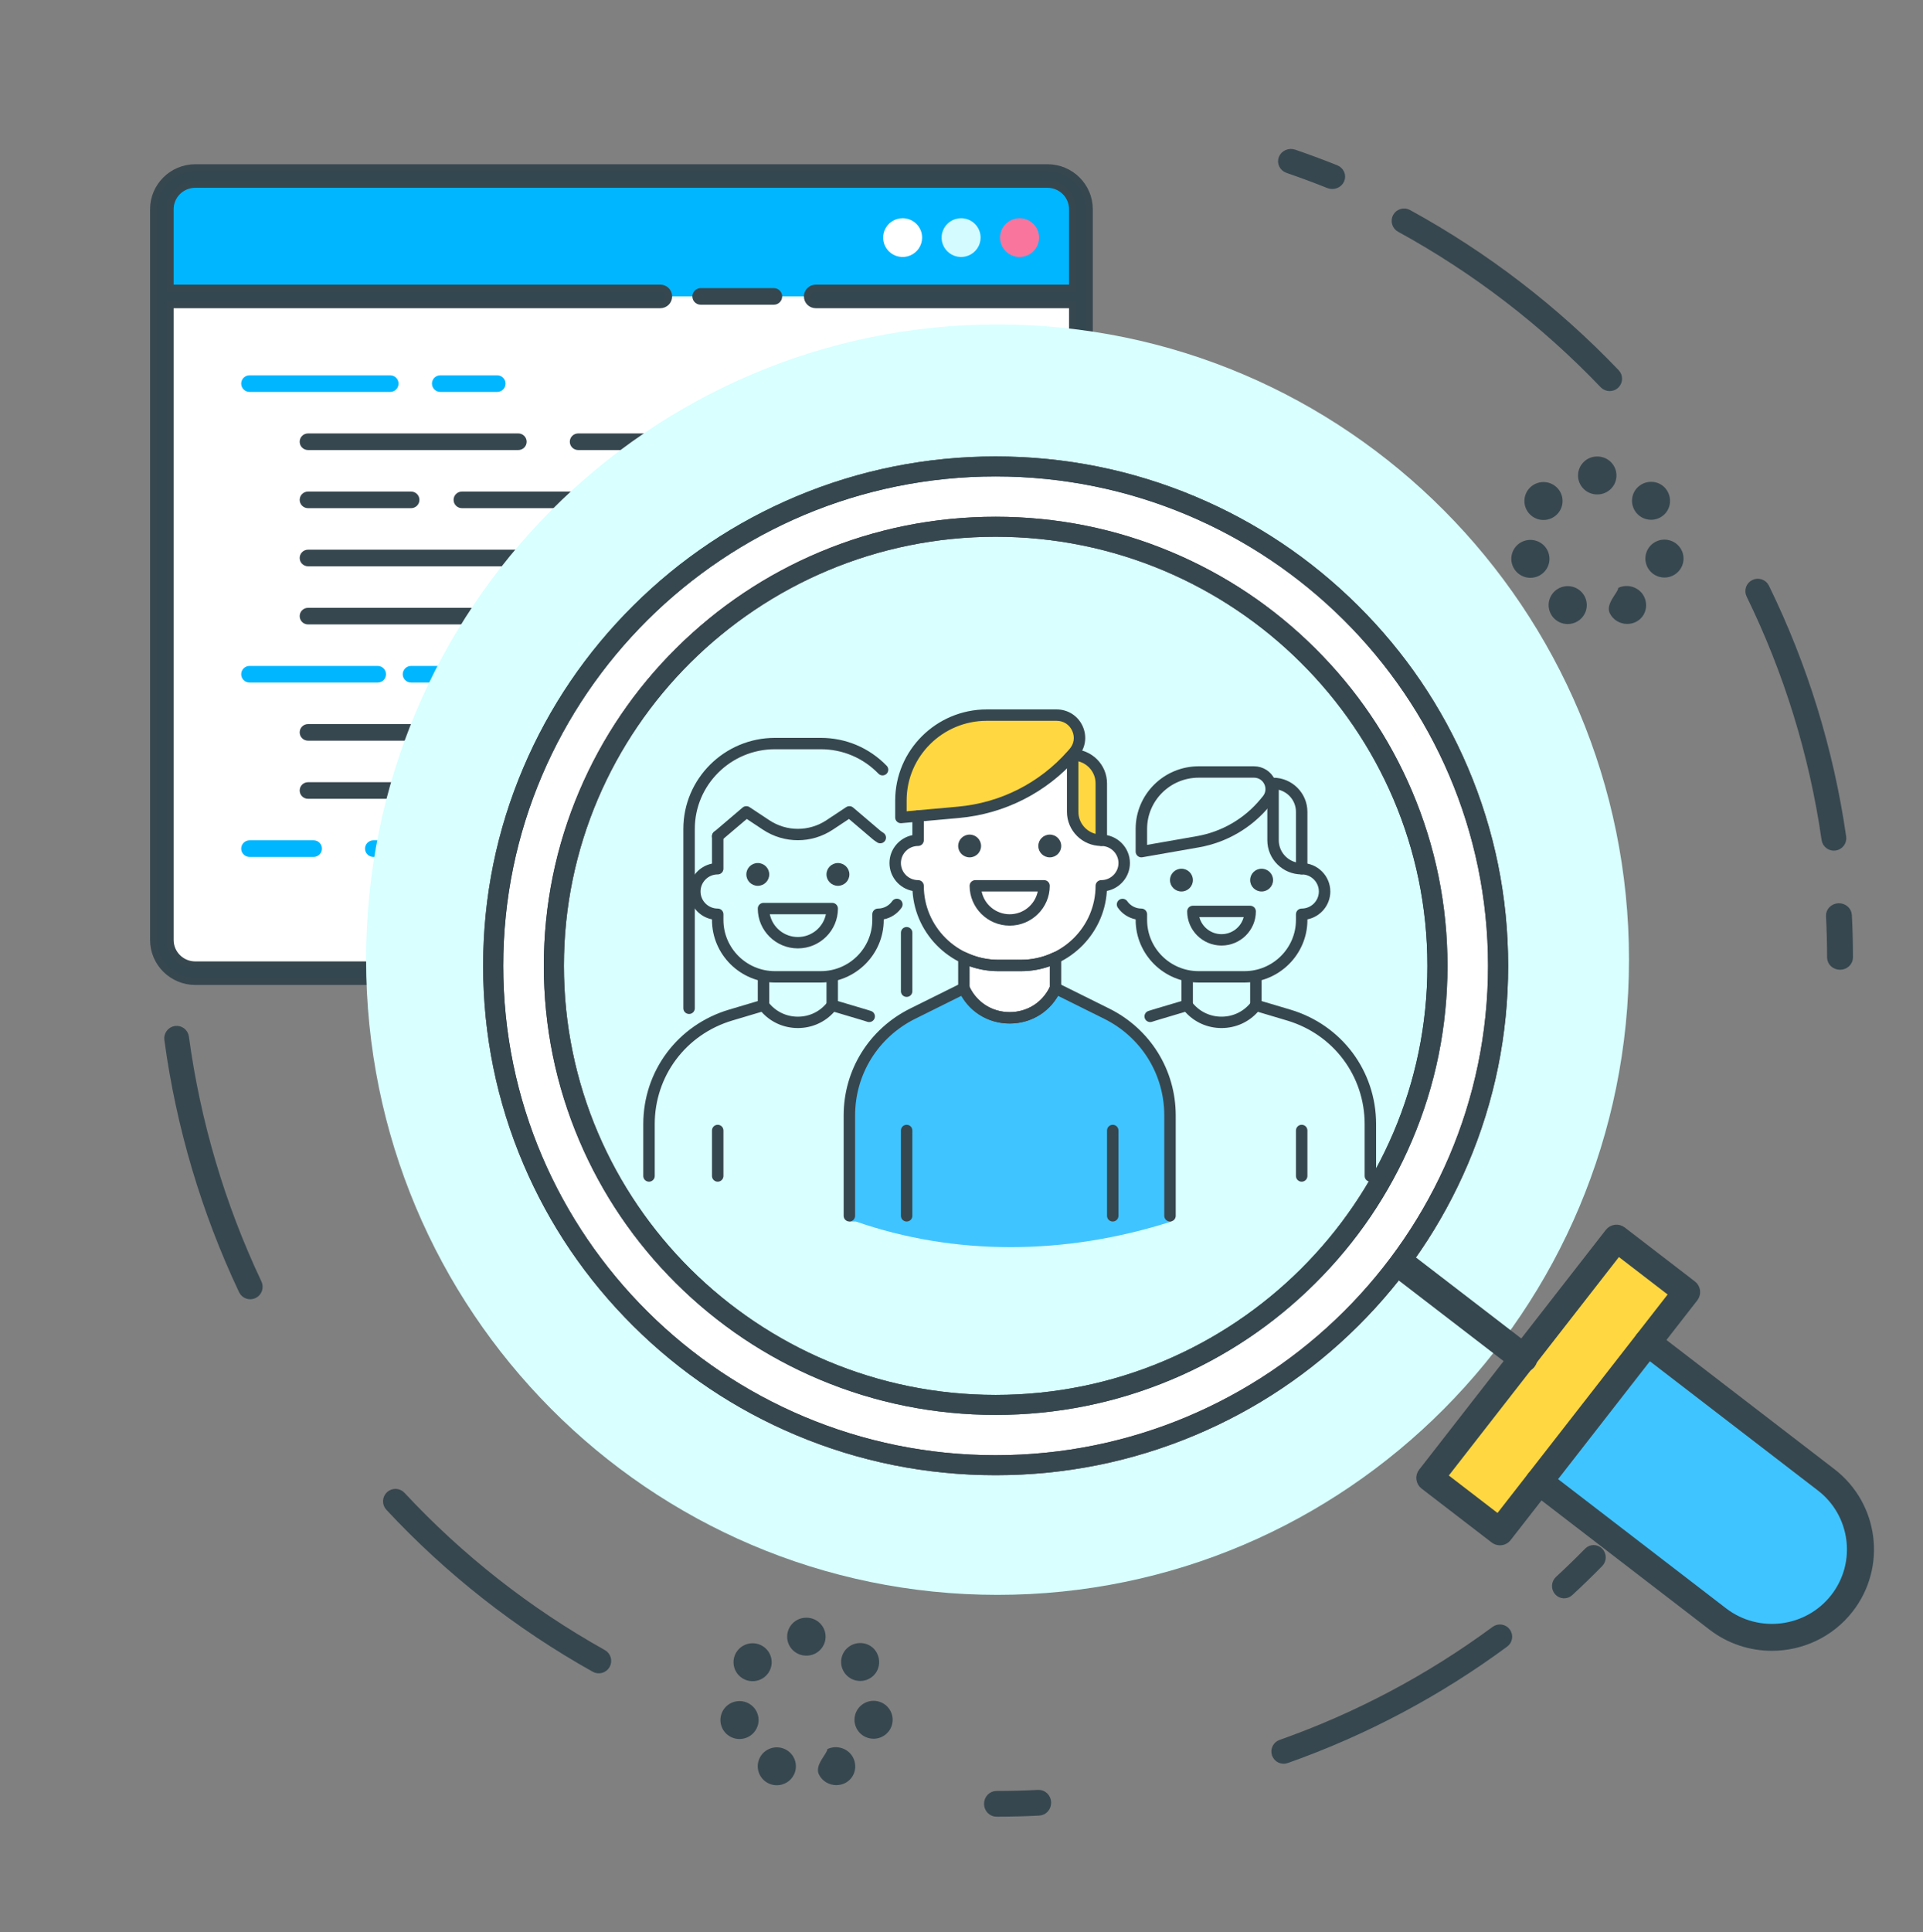 <?xml version="1.0" encoding="UTF-8"?> <svg xmlns="http://www.w3.org/2000/svg" xmlns:xlink="http://www.w3.org/1999/xlink" width="221px" height="222px" viewBox="0 0 221 222" version="1.1"><rect x="0" y="0" width="221" height="222" fill="#808080" stroke="none"/><title>7EF23BEF-C8FD-4DF0-8020-FDE94D9A01CC</title><g id="Page-1" stroke="none" stroke-width="1" fill="none" fill-rule="evenodd"><g id="Hire-Flutter-developers" transform="translate(-901, -2449)"><g id="Group-75" transform="translate(902, 2449)"><g id="Web-development-2" transform="translate(16.499, 19.269)" fill-rule="nonzero"><g id="Web-development"><rect id="Rectangle" fill="#FFFFFF" x="1.097" y="0.954" width="105.621" height="91.589" rx="3"></rect><path d="M39.641,25.759 L33.105,25.759 C32.574,25.759 32.144,25.332 32.144,24.805 C32.144,24.278 32.574,23.851 33.105,23.851 L39.641,23.851 C40.172,23.851 40.602,24.278 40.602,24.805 C40.602,25.332 40.172,25.759 39.641,25.759 Z" id="Path" fill="#00B7FF"></path><path d="M27.343,25.759 L11.18,25.759 C10.65,25.759 10.22,25.332 10.22,24.805 C10.22,24.278 10.65,23.851 11.18,23.851 L27.343,23.851 C27.874,23.851 28.304,24.278 28.304,24.805 C28.304,25.332 27.874,25.759 27.343,25.759 Z" id="Path" fill="#00B7FF"></path><path d="M39.641,59.151 L29.744,59.151 C29.214,59.151 28.784,58.724 28.784,58.197 C28.784,57.67 29.214,57.243 29.744,57.243 L39.641,57.243 C40.172,57.243 40.602,57.67 40.602,58.197 C40.602,58.724 40.172,59.151 39.641,59.151 Z" id="Path" fill="#00B7FF"></path><path d="M25.903,59.151 L11.18,59.151 C10.65,59.151 10.22,58.724 10.22,58.197 C10.22,57.67 10.65,57.243 11.18,57.243 L25.903,57.243 C26.433,57.243 26.863,57.67 26.863,58.197 C26.863,58.724 26.433,59.151 25.903,59.151 Z" id="Path" fill="#00B7FF"></path><path d="M39.641,79.186 L25.411,79.186 C24.881,79.186 24.451,78.759 24.451,78.232 C24.451,77.705 24.881,77.278 25.411,77.278 L39.641,77.278 C40.172,77.278 40.602,77.705 40.602,78.232 C40.602,78.759 40.172,79.186 39.641,79.186 Z" id="Path" fill="#00B7FF"></path><path d="M18.542,79.186 L11.18,79.186 C10.65,79.186 10.22,78.759 10.22,78.232 C10.22,77.705 10.65,77.278 11.18,77.278 L18.542,77.278 C19.073,77.278 19.502,77.705 19.502,78.232 C19.502,78.759 19.073,79.186 18.542,79.186 Z" id="Path" fill="#00B7FF"></path><path d="M102.878,89.681 L4.938,89.681 C2.817,89.681 1.097,87.972 1.097,85.865 L1.097,88.727 C1.097,90.834 2.817,92.543 4.938,92.543 L102.878,92.543 C104.999,92.543 106.718,90.834 106.718,88.727 L106.718,85.865 C106.718,87.972 104.999,89.681 102.878,89.681 Z" id="Path" fill="#FFFFFF"></path><path d="M102.878,0.954 L4.938,0.954 C2.817,0.954 1.097,2.663 1.097,4.77 L1.097,14.788 L106.718,14.788 L106.718,4.77 C106.718,2.663 104.999,0.954 102.878,0.954 Z" id="Path" fill="#00B6FF"></path><path d="M86.235,5.803 C85.328,5.803 84.511,6.345 84.163,7.178 C83.816,8.01 84.008,8.968 84.649,9.605 C85.29,10.242 86.254,10.432 87.092,10.087 C87.929,9.742 88.475,8.93 88.475,8.029 C88.475,6.8 87.472,5.803 86.235,5.803 Z" id="Path" fill="#FFFFFF"></path><path d="M92.956,5.803 C92.049,5.803 91.232,6.345 90.885,7.178 C90.538,8.01 90.729,8.968 91.37,9.605 C92.012,10.242 92.976,10.432 93.813,10.087 C94.651,9.742 95.197,8.93 95.196,8.029 C95.196,6.8 94.193,5.803 92.956,5.803 Z" id="Path" fill="#D4FBFF"></path><path d="M99.677,5.803 C98.771,5.803 97.954,6.346 97.607,7.178 C97.26,8.011 97.452,8.968 98.093,9.605 C98.734,10.242 99.698,10.432 100.536,10.087 C101.373,9.742 101.919,8.93 101.919,8.029 C101.918,6.8 100.915,5.803 99.677,5.803 L99.677,5.803 Z" id="Path" fill="#FA759E"></path><path d="M115.566,79.162 L115.566,74.236 C115.566,73.872 115.42,73.523 115.161,73.266 C114.902,73.009 114.551,72.864 114.185,72.865 L110.854,72.865 C110.361,70.46 109.406,68.172 108.041,66.127 L110.403,63.78 C110.662,63.523 110.808,63.174 110.808,62.81 C110.808,62.447 110.662,62.098 110.403,61.841 L106.898,58.357 C106.639,58.1 106.288,57.955 105.922,57.955 C105.555,57.955 105.204,58.1 104.945,58.357 L102.583,60.704 C100.524,59.348 98.22,58.399 95.798,57.911 L95.798,54.595 C95.798,53.837 95.18,53.223 94.417,53.223 L89.46,53.223 C88.697,53.223 88.079,53.837 88.079,54.595 L88.079,57.911 C85.659,58.4 83.357,59.349 81.299,60.705 L78.937,58.358 C78.678,58.101 78.327,57.956 77.961,57.956 C77.594,57.956 77.243,58.101 76.984,58.358 L73.479,61.842 C72.94,62.377 72.94,63.245 73.479,63.781 L75.841,66.128 C74.476,68.173 73.521,70.461 73.028,72.866 L69.692,72.866 C69.326,72.865 68.974,73.01 68.715,73.267 C68.456,73.524 68.311,73.873 68.311,74.237 L68.311,79.163 C68.311,79.527 68.456,79.876 68.715,80.133 C68.974,80.39 69.326,80.535 69.692,80.534 L73.028,80.534 C73.521,82.939 74.476,85.227 75.841,87.272 L73.479,89.619 C72.94,90.154 72.94,91.023 73.479,91.558 L76.984,95.042 C77.243,95.299 77.594,95.444 77.961,95.444 C78.327,95.444 78.678,95.299 78.937,95.042 L81.299,92.695 C83.357,94.051 85.659,95 88.079,95.489 L88.079,98.804 C88.08,99.562 88.698,100.175 89.46,100.175 L94.417,100.175 C95.18,100.175 95.798,99.561 95.798,98.803 L95.798,95.488 C98.218,94.999 100.52,94.05 102.578,92.694 L104.94,95.041 C105.199,95.298 105.55,95.443 105.917,95.443 C106.283,95.443 106.634,95.298 106.893,95.041 L110.398,91.557 C110.657,91.3 110.803,90.951 110.803,90.588 C110.803,90.224 110.657,89.875 110.398,89.618 L108.036,87.271 C109.401,85.226 110.357,82.938 110.849,80.533 L114.185,80.533 C114.551,80.534 114.902,80.389 115.161,80.132 C115.42,79.875 115.566,79.526 115.566,79.162 L115.566,79.162 Z M91.938,87.922 C85.7,87.922 80.643,82.897 80.644,76.698 C80.644,70.5 85.701,65.476 91.94,65.476 C98.178,65.476 103.235,70.501 103.235,76.699 C103.235,79.676 102.045,82.531 99.926,84.636 C97.808,86.74 94.934,87.923 91.938,87.922 L91.938,87.922 Z" id="Shape" fill="#FFD700"></path><g id="Group"><path d="M48.947,32.438 L78.049,32.438 C78.579,32.438 79.009,32.011 79.009,31.484 C79.009,30.957 78.579,30.53 78.049,30.53 L48.947,30.53 C48.416,30.53 47.986,30.957 47.986,31.484 C47.986,32.011 48.416,32.438 48.947,32.438 Z" id="Path" fill="#37474F"></path><path d="M17.902,32.438 L42.066,32.438 C42.596,32.438 43.026,32.011 43.026,31.484 C43.026,30.957 42.596,30.53 42.066,30.53 L17.902,30.53 C17.372,30.53 16.942,30.957 16.942,31.484 C16.942,32.011 17.372,32.438 17.902,32.438 Z" id="Path" fill="#37474F"></path><path d="M34.629,38.162 C34.629,38.689 35.059,39.116 35.589,39.116 L87.651,39.116 C88.181,39.116 88.611,38.689 88.611,38.162 C88.611,37.635 88.181,37.208 87.651,37.208 L35.589,37.208 C35.059,37.208 34.629,37.635 34.629,38.162 Z" id="Path" fill="#37474F"></path><path d="M17.902,39.116 L29.744,39.116 C30.274,39.116 30.704,38.689 30.704,38.162 C30.704,37.635 30.274,37.208 29.744,37.208 L17.902,37.208 C17.372,37.208 16.942,37.635 16.942,38.162 C16.942,38.689 17.372,39.116 17.902,39.116 Z" id="Path" fill="#37474F"></path><path d="M17.902,45.794 L87.651,45.794 C88.181,45.794 88.611,45.367 88.611,44.84 C88.611,44.313 88.181,43.886 87.651,43.886 L17.902,43.886 C17.372,43.886 16.942,44.313 16.942,44.84 C16.942,45.367 17.372,45.794 17.902,45.794 Z" id="Path" fill="#37474F"></path><path d="M79.969,50.565 L68.567,50.565 C68.037,50.565 67.607,50.992 67.607,51.519 C67.607,52.046 68.037,52.473 68.567,52.473 L79.969,52.473 C80.5,52.473 80.93,52.046 80.93,51.519 C80.93,50.992 80.5,50.565 79.969,50.565 Z" id="Path" fill="#37474F"></path><path d="M17.902,52.473 L63.751,52.473 C64.281,52.473 64.711,52.046 64.711,51.519 C64.711,50.992 64.281,50.565 63.751,50.565 L17.902,50.565 C17.372,50.565 16.942,50.992 16.942,51.519 C16.942,52.046 17.372,52.473 17.902,52.473 Z" id="Path" fill="#37474F"></path><path d="M66.527,63.921 L56.469,63.921 C55.939,63.921 55.509,64.349 55.509,64.875 C55.509,65.402 55.939,65.829 56.469,65.829 L66.527,65.829 C67.057,65.829 67.487,65.402 67.487,64.875 C67.487,64.349 67.057,63.921 66.527,63.921 Z" id="Path" fill="#37474F"></path><path d="M17.902,65.829 L51.116,65.829 C51.646,65.829 52.076,65.402 52.076,64.875 C52.076,64.349 51.646,63.921 51.116,63.921 L17.902,63.921 C17.372,63.921 16.942,64.349 16.942,64.875 C16.942,65.402 17.372,65.829 17.902,65.829 Z" id="Path" fill="#37474F"></path><path d="M59.805,70.6 L17.902,70.6 C17.372,70.6 16.942,71.027 16.942,71.554 C16.942,72.081 17.372,72.508 17.902,72.508 L59.805,72.508 C60.336,72.508 60.766,72.081 60.766,71.554 C60.766,71.027 60.336,70.6 59.805,70.6 Z" id="Path" fill="#37474F"></path><path d="M63.031,15.742 L71.432,15.742 C71.963,15.742 72.393,15.315 72.393,14.788 C72.393,14.261 71.963,13.834 71.432,13.834 L63.031,13.834 C62.5,13.834 62.071,14.261 62.071,14.788 C62.071,15.315 62.5,15.742 63.031,15.742 Z" id="Path" fill="#37474F"></path><path d="M114.185,71.911 L111.622,71.911 C111.134,69.918 110.338,68.012 109.263,66.262 L111.087,64.456 C112.001,63.547 112.001,62.074 111.087,61.165 L107.689,57.79 L107.689,4.77 C107.686,2.137 105.538,0.003 102.888,-5.0842028e-15 L4.949,-5.0842028e-15 C2.299,0.003 0.151,2.137 0.148,4.77 L0.148,88.727 C0.151,91.36 2.299,93.494 4.949,93.497 L74.083,93.497 L76.315,95.715 C77.229,96.622 78.71,96.622 79.625,95.715 L81.449,93.909 C83.211,94.977 85.128,95.768 87.133,96.253 L87.133,98.803 C87.135,100.082 88.173,101.12 89.46,101.129 L94.417,101.129 C95.71,101.128 96.757,100.087 96.758,98.803 L96.758,96.253 C98.764,95.767 100.681,94.976 102.444,93.909 L104.261,95.715 C105.176,96.622 106.657,96.622 107.571,95.715 L111.078,92.233 C111.991,91.324 111.991,89.852 111.078,88.943 L109.253,87.136 C110.329,85.386 111.124,83.48 111.613,81.487 L114.18,81.487 C115.472,81.486 116.52,80.446 116.522,79.162 L116.522,74.236 C116.52,72.954 115.475,71.914 114.185,71.911 L114.185,71.911 Z M2.058,88.727 L2.058,15.742 L58.389,15.742 C58.92,15.742 59.349,15.315 59.349,14.788 C59.349,14.261 58.92,13.834 58.389,13.834 L2.058,13.834 L2.058,4.77 C2.058,3.19 3.347,1.908 4.938,1.908 L102.878,1.908 C104.469,1.908 105.759,3.19 105.759,4.77 L105.759,13.834 L76.249,13.834 C75.718,13.834 75.289,14.261 75.289,14.788 C75.289,15.315 75.718,15.742 76.249,15.742 L105.759,15.742 L105.759,57.017 C105.195,57.051 104.662,57.288 104.261,57.685 L102.444,59.491 C100.682,58.423 98.764,57.633 96.758,57.148 L96.758,54.596 C96.757,53.311 95.71,52.27 94.417,52.269 L89.46,52.269 C88.167,52.27 87.12,53.311 87.119,54.596 L87.119,57.148 C85.114,57.633 83.196,58.423 81.435,59.491 L79.61,57.685 C78.696,56.777 77.215,56.777 76.301,57.685 L72.796,61.167 C71.882,62.076 71.882,63.549 72.796,64.458 L74.614,66.264 C73.539,68.014 72.743,69.92 72.254,71.913 L69.692,71.913 C68.4,71.915 67.354,72.954 67.352,74.238 L67.352,79.164 C67.354,80.447 68.4,81.487 69.692,81.489 L72.259,81.489 C72.748,83.482 73.543,85.387 74.618,87.138 L72.801,88.945 C72.101,89.642 71.92,90.702 72.35,91.589 L4.938,91.589 C3.347,91.589 2.058,90.307 2.058,88.727 L2.058,88.727 Z M114.606,79.162 C114.605,79.393 114.417,79.579 114.185,79.579 L110.854,79.579 C110.397,79.579 110.003,79.898 109.912,80.343 C109.447,82.628 108.539,84.801 107.24,86.742 C106.987,87.121 107.038,87.624 107.362,87.944 L109.725,90.291 C109.889,90.455 109.889,90.719 109.725,90.883 L106.218,94.365 C106.054,94.528 105.788,94.528 105.624,94.365 L103.262,92.018 C102.939,91.697 102.434,91.647 102.053,91.897 C100.099,93.187 97.911,94.089 95.612,94.553 C95.165,94.644 94.844,95.035 94.844,95.488 L94.844,98.802 C94.843,99.033 94.655,99.22 94.423,99.22 L89.46,99.22 C89.228,99.22 89.039,99.033 89.039,98.802 L89.039,95.488 C89.04,95.035 88.718,94.644 88.271,94.553 C85.972,94.089 83.785,93.187 81.83,91.897 C81.45,91.647 80.944,91.697 80.621,92.018 L78.258,94.365 C78.094,94.528 77.828,94.528 77.664,94.365 L74.159,90.883 C73.995,90.719 73.995,90.455 74.159,90.291 L76.521,87.944 C76.845,87.624 76.896,87.121 76.643,86.742 C75.344,84.801 74.436,82.628 73.97,80.343 C73.879,79.898 73.486,79.579 73.029,79.579 L69.692,79.579 C69.46,79.579 69.272,79.393 69.272,79.162 L69.272,74.236 C69.272,74.005 69.46,73.819 69.692,73.819 L73.028,73.819 C73.485,73.819 73.878,73.5 73.969,73.055 C74.436,70.77 75.344,68.597 76.642,66.655 C76.894,66.276 76.843,65.774 76.52,65.454 L74.158,63.107 C73.994,62.943 73.994,62.679 74.158,62.515 L77.663,59.033 C77.828,58.87 78.093,58.87 78.257,59.033 L80.621,61.38 C80.943,61.701 81.449,61.751 81.829,61.501 C83.783,60.211 85.971,59.309 88.27,58.846 C88.718,58.755 89.039,58.364 89.039,57.91 L89.039,54.596 C89.038,54.485 89.082,54.378 89.161,54.299 C89.24,54.221 89.347,54.177 89.459,54.177 L94.417,54.177 C94.649,54.177 94.837,54.365 94.837,54.596 L94.837,57.911 C94.837,58.365 95.158,58.756 95.605,58.847 C97.905,59.31 100.092,60.211 102.046,61.501 C102.427,61.751 102.932,61.701 103.255,61.38 L105.617,59.033 C105.782,58.87 106.047,58.87 106.212,59.033 L109.718,62.515 C109.882,62.679 109.882,62.943 109.718,63.107 L107.355,65.454 C107.032,65.774 106.981,66.277 107.233,66.656 C108.533,68.597 109.44,70.77 109.905,73.055 C109.997,73.5 110.391,73.819 110.847,73.819 L114.183,73.819 C114.415,73.819 114.603,74.005 114.605,74.236 L114.606,79.162 Z" id="Shape" stroke="#37474F" stroke-width="0.8" fill="#334750"></path></g></g></g><g id="Dedicated-Team"><g id="Expertise"><rect id="Rectangle" x="13.427" y="0" width="206.573" height="222"></rect><g id="Group-16" transform="translate(0.212, 17.036)"><path d="M40.861,93.222 C40.861,52.917 73.351,20.243 113.43,20.243 C153.509,20.243 185.999,52.917 185.999,93.222 C185.999,133.527 153.509,166.202 113.43,166.202 C73.351,166.202 40.861,133.527 40.861,93.222" id="Fill-1" fill="#D9FFFF"></path><path d="M181.24,161.175 C181.627,160.781 182.253,160.782 182.639,161.178 C183.025,161.575 183.023,162.216 182.636,162.611 C181.519,163.75 180.375,164.86 179.204,165.941 C178.798,166.316 178.173,166.282 177.807,165.867 C177.441,165.451 177.473,164.811 177.879,164.436 C179.025,163.378 180.146,162.291 181.24,161.175 Z" id="Stroke-9" stroke="#37474F" stroke-width="0.8" fill="#37474F" fill-rule="nonzero"></path><path d="M170.565,170.2 C163.063,175.733 154.781,180.135 145.973,183.247 C145.446,183.433 145.171,184.009 145.357,184.534 C145.544,185.059 146.121,185.334 146.648,185.148 C155.645,181.97 164.104,177.473 171.766,171.822 C172.215,171.491 172.31,170.86 171.978,170.412 C171.647,169.964 171.014,169.869 170.565,170.2 Z" id="Stroke-11" stroke="#37474F" stroke-width="0.8" fill="#37474F" fill-rule="nonzero"></path><path d="M118.112,189.009 C118.678,188.98 119.16,189.438 119.188,190.032 C119.216,190.627 118.779,191.133 118.213,191.162 C116.582,191.246 114.946,191.288 113.305,191.288 C112.738,191.288 112.278,190.806 112.278,190.21 C112.278,189.615 112.738,189.133 113.305,189.133 C114.912,189.133 116.515,189.091 118.112,189.009 Z" id="Stroke-13" stroke="#37474F" stroke-width="0.8" fill="#37474F" fill-rule="nonzero"></path><path d="M146.133,1.146 C146.337,0.618 146.957,0.347 147.518,0.54 C149.136,1.097 150.737,1.692 152.319,2.323 C152.868,2.542 153.125,3.14 152.892,3.657 C152.66,4.175 152.026,4.417 151.477,4.198 C149.928,3.579 148.361,2.997 146.776,2.452 C146.216,2.259 145.928,1.674 146.133,1.146 Z" id="Stroke-15" stroke="#37474F" stroke-width="0.8" fill="#37474F" fill-rule="nonzero"></path><path d="M159.654,9.238 C168.323,13.985 176.212,20.044 183.034,27.181 C183.425,27.59 184.075,27.606 184.486,27.217 C184.897,26.828 184.913,26.181 184.522,25.772 C177.555,18.483 169.498,12.294 160.644,7.446 C160.147,7.174 159.522,7.354 159.249,7.849 C158.976,8.344 159.157,8.965 159.654,9.238 Z M199.876,51.326 C204.189,60.154 207.116,69.61 208.529,79.421 C208.61,79.98 209.13,80.368 209.692,80.288 C210.253,80.208 210.643,79.69 210.562,79.131 C209.119,69.109 206.129,59.449 201.723,50.432 C201.475,49.924 200.86,49.713 200.35,49.96 C199.84,50.207 199.628,50.819 199.876,51.326 Z" id="Stroke-17" stroke="#37474F" stroke-width="0.8" fill="#37474F" fill-rule="nonzero"></path><path d="M18.154,103.453 C26.823,108.2 34.711,114.26 41.534,121.397 C41.925,121.806 42.575,121.822 42.986,121.432 C43.396,121.043 43.413,120.396 43.022,119.987 C36.054,112.698 27.998,106.51 19.144,101.661 C18.647,101.389 18.022,101.57 17.749,102.064 C17.475,102.559 17.657,103.181 18.154,103.453 Z M58.376,145.542 C62.689,154.369 65.616,163.825 67.029,173.637 C67.109,174.196 67.63,174.584 68.191,174.504 C68.753,174.423 69.143,173.905 69.062,173.346 C67.619,163.324 64.629,153.664 60.223,144.647 C59.975,144.14 59.36,143.928 58.85,144.175 C58.34,144.422 58.127,145.034 58.376,145.542 Z" id="Stroke-17" stroke="#37474F" stroke-width="0.8" fill="#37474F" fill-rule="nonzero" transform="translate(43.347, 138.024) scale(1, -1) rotate(-111) translate(-43.347, -138.024) "></path><path d="M210.072,87.142 C210.673,87.114 211.183,87.547 211.213,88.108 C211.298,89.724 211.341,91.344 211.341,92.965 C211.341,93.527 210.853,93.982 210.252,93.982 C209.651,93.982 209.164,93.527 209.164,92.965 C209.164,91.377 209.122,89.791 209.038,88.207 C209.009,87.646 209.472,87.169 210.072,87.142 Z" id="Stroke-19" stroke="#37474F" stroke-width="0.8" fill="#37474F" fill-rule="nonzero"></path></g><g id="Group-81" transform="translate(137.102, 128.447) scale(-1, 1) translate(-137.102, -128.447) translate(81.327, 51.498)" fill="#37474F"><path d="M101.213,138.723 L101.204,138.723 L101.189,138.723 C99.978,138.723 98.997,137.748 98.997,136.544 C98.997,135.34 99.978,134.365 101.189,134.365 L101.23,134.365 C102.441,134.365 103.419,135.349 103.415,136.553 C103.41,137.753 102.428,138.723 101.222,138.723 L101.213,138.723 Z M93.65,141.156 C92.705,140.404 92.581,139.033 93.312,138.095 L93.312,138.093 C94.043,137.154 95.443,137.001 96.389,137.751 C97.336,138.503 97.486,139.874 96.73,140.815 C96.297,141.354 95.66,141.633 95.017,141.633 C94.537,141.633 94.055,141.477 93.65,141.156 L93.65,141.156 Z M105.667,140.833 C104.914,139.89 105.073,138.519 106.023,137.771 C106.971,137.025 108.351,137.183 109.104,138.125 C109.855,139.068 109.696,140.439 108.748,141.187 C108.344,141.504 107.863,141.659 107.386,141.659 C106.739,141.659 106.1,141.376 105.667,140.833 L105.667,140.833 Z M91.343,146.572 C91.077,145.397 91.817,144.232 92.999,143.967 C94.179,143.702 95.354,144.437 95.621,145.612 C95.888,146.785 95.146,147.952 93.966,148.217 C93.803,148.254 93.64,148.27 93.48,148.27 C92.478,148.27 91.574,147.584 91.343,146.572 L91.343,146.572 Z M108.397,148.246 C107.216,147.976 106.482,146.806 106.752,145.633 C107.024,144.46 108.201,143.731 109.382,143.999 C110.562,144.27 111.299,145.439 111.026,146.612 C110.792,147.62 109.89,148.303 108.892,148.303 C108.729,148.303 108.563,148.284 108.397,148.246 L108.397,148.246 Z M96.791,153.383 L96.791,153.383 C95.7,152.858 95.29,151.555 95.818,150.472 C96.346,149.388 97.698,148.936 98.794,149.461 L98.794,149.463 C98.794,149.986 100.293,151.289 99.765,152.373 C99.387,153.149 98.582,153.603 97.767,153.603 C97.447,153.603 97.1,153.532 96.791,153.383 L96.791,153.383 Z M102.624,152.379 C102.099,151.293 102.562,149.993 103.653,149.472 C104.746,148.953 106.056,149.41 106.578,150.494 C107.103,151.58 106.641,152.882 105.55,153.401 C105.244,153.548 104.921,153.615 104.603,153.615 C103.786,153.615 103,153.16 102.624,152.379 L102.624,152.379 Z" id="Fill-19"></path><path d="M10.321,5.309 L10.312,5.309 L10.297,5.309 C9.086,5.309 8.105,4.334 8.105,3.13 C8.105,1.926 9.086,0.951 10.297,0.951 L10.338,0.951 C11.549,0.951 12.527,1.936 12.523,3.139 C12.518,4.34 11.536,5.309 10.33,5.309 L10.321,5.309 Z M2.758,7.742 C1.813,6.991 1.689,5.62 2.42,4.681 L2.42,4.679 C3.151,3.74 4.551,3.588 5.497,4.338 C6.444,5.089 6.594,6.46 5.838,7.401 C5.405,7.94 4.768,8.22 4.125,8.22 C3.645,8.22 3.163,8.064 2.758,7.742 L2.758,7.742 Z M14.775,7.419 C14.022,6.477 14.181,5.106 15.131,4.358 C16.079,3.611 17.459,3.769 18.212,4.712 C18.963,5.654 18.804,7.025 17.856,7.773 C17.452,8.091 16.971,8.245 16.494,8.245 C15.847,8.245 15.208,7.962 14.775,7.419 L14.775,7.419 Z M0.451,13.159 C0.184,11.984 0.925,10.818 2.107,10.553 C3.287,10.288 4.462,11.023 4.729,12.198 C4.996,13.371 4.254,14.539 3.074,14.804 C2.911,14.84 2.748,14.856 2.588,14.856 C1.586,14.856 0.682,14.17 0.451,13.159 L0.451,13.159 Z M17.505,14.833 C16.324,14.562 15.59,13.393 15.86,12.22 C16.132,11.047 17.309,10.317 18.49,10.586 C19.67,10.856 20.407,12.026 20.134,13.198 C19.9,14.206 18.998,14.889 18,14.889 C17.837,14.889 17.671,14.871 17.505,14.833 L17.505,14.833 Z M5.899,19.969 L5.899,19.969 C4.808,19.445 4.398,18.141 4.926,17.059 C5.454,15.975 6.806,15.523 7.902,16.047 L7.902,16.049 C7.902,16.572 9.401,17.876 8.873,18.96 C8.495,19.735 7.69,20.189 6.875,20.189 C6.555,20.189 6.208,20.118 5.899,19.969 L5.899,19.969 Z M11.732,18.965 C11.207,17.879 11.67,16.579 12.761,16.058 C13.854,15.539 15.164,15.997 15.686,17.081 C16.211,18.166 15.749,19.468 14.658,19.988 C14.352,20.135 14.029,20.202 13.711,20.202 C12.894,20.202 12.108,19.746 11.732,18.965 L11.732,18.965 Z" id="Fill-19"></path></g></g><g id="students" transform="translate(72.929, 81.506)"><path d="M47.373,32.361 L47.373,27.948 C50.334,27.458 52.061,24.761 52.555,19.858 C52.59,19.504 53.492,20.008 54.035,19.858 C54.875,19.625 55.481,18.803 55.515,18.387 C55.685,16.355 54.698,15.129 52.555,14.709 L49.594,5.148 L31.089,11.768 L31.089,14.709 L29.608,15.445 L28.868,17.651 L29.608,19.858 L31.089,20.593 C32.076,24.516 33.803,27.212 36.27,28.683 C37.486,29.408 36.253,29.668 36.27,30.154 C36.282,30.488 36.282,30.979 36.27,31.625 L39.231,34.567 L42.192,35.303 L45.153,34.567 L47.373,32.361 Z" id="Path-67" fill="#FFFFFF"></path><path d="M24.427,58.838 C30.107,60.799 36.028,61.78 42.192,61.78 C48.355,61.78 54.524,60.799 60.697,58.838 L60.697,44.864 C59.216,39.47 56.502,36.038 52.555,34.567 C48.607,33.096 46.88,32.361 47.373,32.361 L42.192,36.038 L37.01,32.361 L30.348,35.303 C25.907,37.754 23.687,41.677 23.687,47.07 C23.687,52.464 23.687,56.386 23.687,58.838 L24.427,58.838 Z" id="Path-66" fill="#40C4FF"></path><g id="Group" transform="translate(0, 5.682)" fill="#37474F" fill-rule="nonzero"><path d="M30.266,19.319 C29.903,19.319 29.608,19.612 29.608,19.972 L29.608,26.697 C29.608,27.058 29.903,27.351 30.266,27.351 C30.629,27.351 30.924,27.058 30.924,26.697 L30.924,19.972 C30.924,19.612 30.629,19.319 30.266,19.319 Z" id="Path"></path><path d="M26.175,28.969 C26.013,28.914 25.849,28.863 25.683,28.814 L21.901,27.688 C21.639,27.608 21.352,27.704 21.186,27.922 C20.37,29.002 19.124,29.622 17.765,29.622 C16.406,29.622 15.159,29.002 14.344,27.922 C14.179,27.704 13.893,27.61 13.629,27.688 L9.847,28.814 C3.957,30.57 0,35.855 0,41.963 L0,47.926 C0,48.286 0.295,48.579 0.658,48.579 C1.021,48.579 1.316,48.286 1.316,47.926 L1.316,41.963 C1.316,36.435 4.897,31.654 10.225,30.064 L13.586,29.063 C14.645,30.253 16.145,30.928 17.765,30.928 C19.385,30.928 20.885,30.253 21.944,29.065 L25.304,30.065 C25.454,30.109 25.603,30.158 25.75,30.208 C26.096,30.321 26.467,30.141 26.584,29.8 C26.703,29.457 26.518,29.086 26.175,28.969 Z" id="Path"></path><ellipse id="Oval" cx="22.371" cy="13.277" rx="1.316" ry="1.308"></ellipse><ellipse id="Oval" cx="13.159" cy="13.277" rx="1.316" ry="1.308"></ellipse><path d="M8.553,42.042 C8.19,42.042 7.896,42.335 7.896,42.696 L7.896,47.926 C7.896,48.286 8.19,48.579 8.553,48.579 C8.917,48.579 9.211,48.286 9.211,47.926 L9.211,42.696 C9.211,42.335 8.917,42.042 8.553,42.042 Z" id="Path"></path><path d="M29.519,16.182 C29.219,15.978 28.809,16.051 28.604,16.349 C28.234,16.881 27.626,17.199 26.978,17.199 C26.614,17.199 26.32,17.492 26.32,17.853 L26.32,18.507 C26.32,21.751 23.663,24.39 20.398,24.39 L15.134,24.39 C11.868,24.39 9.211,21.751 9.211,18.507 L9.211,17.853 C9.211,17.492 8.917,17.199 8.553,17.199 C7.465,17.199 6.58,16.319 6.58,15.238 C6.58,14.157 7.465,13.277 8.553,13.277 C8.917,13.277 9.211,12.984 9.211,12.623 L9.211,8.882 C9.211,8.521 8.917,8.228 8.553,8.228 C8.19,8.228 7.896,8.52 7.896,8.882 L7.896,12.035 C6.395,12.338 5.264,13.66 5.264,15.238 C5.264,16.816 6.395,18.138 7.896,18.441 L7.896,18.507 C7.896,22.471 11.142,25.698 15.133,25.698 L20.397,25.698 C24.388,25.698 27.634,22.471 27.634,18.507 L27.634,18.44 C28.459,18.273 29.199,17.795 29.687,17.092 C29.892,16.794 29.817,16.387 29.519,16.182 Z" id="Path"></path><path d="M21.713,16.545 L13.817,16.545 C13.454,16.545 13.159,16.838 13.159,17.199 C13.159,19.723 15.225,21.775 17.765,21.775 C20.305,21.775 22.371,19.723 22.371,17.199 C22.371,16.838 22.076,16.545 21.713,16.545 Z M17.765,20.468 C16.175,20.468 14.848,19.343 14.541,17.853 L20.988,17.853 C20.682,19.343 19.355,20.468 17.765,20.468 Z" id="Shape"></path><path d="M13.817,24.39 C13.454,24.39 13.159,24.683 13.159,25.044 L13.159,28.313 C13.159,28.674 13.454,28.967 13.817,28.967 C14.18,28.967 14.475,28.674 14.475,28.313 L14.475,25.044 C14.475,24.683 14.18,24.39 13.817,24.39 Z" id="Path"></path><path d="M21.713,24.39 C21.349,24.39 21.055,24.683 21.055,25.044 L21.055,28.313 C21.055,28.674 21.349,28.967 21.713,28.967 C22.076,28.967 22.371,28.674 22.371,28.313 L22.371,25.044 C22.371,24.683 22.076,24.39 21.713,24.39 Z" id="Path"></path><g id="Group-48" transform="translate(54.045, 0.68)"><path d="M20.327,28.133 L16.545,27.008 C16.283,26.928 15.997,27.023 15.831,27.242 C15.015,28.322 13.769,28.941 12.409,28.941 C11.05,28.941 9.804,28.322 8.988,27.242 C8.824,27.023 8.538,26.929 8.273,27.008 L4.49,28.133 C4.326,28.183 4.161,28.234 3.999,28.289 C3.656,28.405 3.472,28.777 3.589,29.119 C3.706,29.462 4.081,29.641 4.423,29.527 C4.57,29.478 4.719,29.429 4.868,29.385 L8.229,28.384 C9.289,29.573 10.79,30.248 12.409,30.248 C14.029,30.248 15.529,29.573 16.589,28.384 L19.95,29.385 C25.278,30.975 28.858,35.756 28.858,41.283 L28.858,47.245 C28.858,47.606 29.153,47.899 29.516,47.899 C29.88,47.899 30.174,47.606 30.174,47.245 L30.174,41.283 C30.174,35.174 26.217,29.889 20.327,28.133 Z" id="Path"></path><ellipse id="Oval" cx="17.015" cy="13.25" rx="1.316" ry="1.308"></ellipse><ellipse id="Oval" cx="7.804" cy="13.25" rx="1.316" ry="1.308"></ellipse><path d="M21.621,41.361 C21.258,41.361 20.963,41.654 20.963,42.015 L20.963,47.245 C20.963,47.606 21.258,47.899 21.621,47.899 C21.984,47.899 22.279,47.606 22.279,47.245 L22.279,42.015 C22.279,41.654 21.984,41.361 21.621,41.361 Z" id="Path"></path><path d="M21.621,11.289 C21.258,11.289 20.963,11.582 20.963,11.943 C20.963,12.303 21.258,12.596 21.621,12.596 C22.709,12.596 23.595,13.476 23.595,14.558 C23.595,15.639 22.709,16.519 21.621,16.519 C21.258,16.519 20.963,16.812 20.963,17.173 L20.963,17.826 C20.963,21.07 18.306,23.71 15.041,23.71 L9.778,23.71 C6.513,23.71 3.856,21.07 3.856,17.826 L3.856,17.173 C3.856,16.812 3.561,16.519 3.198,16.519 C2.551,16.519 1.944,16.204 1.574,15.674 C1.366,15.377 0.957,15.306 0.658,15.509 C0.36,15.716 0.286,16.124 0.494,16.419 C0.982,17.118 1.719,17.594 2.541,17.76 L2.541,17.826 C2.541,21.791 5.788,25.018 9.779,25.018 L15.043,25.018 C19.034,25.018 22.28,21.791 22.28,17.826 L22.28,17.761 C23.78,17.458 24.912,16.136 24.912,14.558 C24.911,12.755 23.434,11.289 21.621,11.289 Z" id="Path"></path><path d="M15.699,16.192 L9.12,16.192 C8.756,16.192 8.462,16.485 8.462,16.846 C8.462,19.008 10.233,20.768 12.409,20.768 C14.586,20.768 16.357,19.008 16.357,16.846 C16.357,16.485 16.062,16.192 15.699,16.192 Z M12.409,19.461 C11.186,19.461 10.154,18.625 9.86,17.499 L14.957,17.499 C14.665,18.625 13.633,19.461 12.409,19.461 Z" id="Shape"></path><path d="M8.462,23.71 C8.098,23.71 7.804,24.003 7.804,24.364 L7.804,27.633 C7.804,27.994 8.098,28.286 8.462,28.286 C8.825,28.286 9.12,27.994 9.12,27.633 L9.12,24.364 C9.12,24.003 8.825,23.71 8.462,23.71 Z" id="Path"></path><path d="M16.357,23.71 C15.994,23.71 15.699,24.003 15.699,24.364 L15.699,27.633 C15.699,27.994 15.994,28.286 16.357,28.286 C16.72,28.286 17.015,27.994 17.015,27.633 L17.015,24.364 C17.015,24.003 16.72,23.71 16.357,23.71 Z" id="Path"></path><path d="M18.331,1.483 C17.968,1.483 17.673,1.775 17.673,2.136 L17.673,8.674 C17.673,10.836 19.444,12.596 21.621,12.596 C21.984,12.596 22.279,12.303 22.279,11.943 L22.279,5.405 C22.279,3.242 20.508,1.483 18.331,1.483 Z M20.963,11.206 C19.829,10.915 18.989,9.891 18.989,8.674 L18.989,2.872 C20.123,3.164 20.963,4.188 20.963,5.405 L20.963,11.206 Z" id="Shape"></path><path d="M18.518,1.671 C18.078,0.748 17.166,0.175 16.139,0.175 L9.778,0.175 C5.786,0.175 2.54,3.402 2.54,7.366 L2.54,9.981 C2.54,10.174 2.626,10.358 2.776,10.482 C2.895,10.581 3.044,10.635 3.198,10.635 C3.236,10.635 3.274,10.631 3.312,10.625 L9.812,9.486 C12.988,8.929 15.862,7.256 17.906,4.774 L18.177,4.445 C18.827,3.656 18.957,2.593 18.518,1.671 Z M17.159,3.619 L16.887,3.947 C15.043,6.187 12.449,7.696 9.583,8.199 L3.856,9.202 L3.856,7.366 C3.856,4.122 6.513,1.483 9.778,1.483 L16.139,1.483 C16.66,1.483 17.105,1.762 17.328,2.23 C17.552,2.699 17.488,3.218 17.159,3.619 Z" id="Shape"></path></g></g><g id="Group" transform="translate(23.029, 14.383)" fill="#37474F" fill-rule="nonzero"><path d="M30.524,19.989 L24.639,17.067 C24.479,16.987 24.292,16.978 24.122,17.037 C23.954,17.097 23.817,17.224 23.743,17.387 C22.913,19.243 21.126,20.397 19.081,20.397 C17.036,20.397 15.249,19.243 14.419,17.386 C14.345,17.222 14.208,17.096 14.04,17.035 C13.872,16.975 13.684,16.986 13.522,17.066 L7.638,19.988 C2.927,22.33 0,27.035 0,32.268 L0,43.8 C0,44.161 0.295,44.454 0.658,44.454 C1.021,44.454 1.316,44.161 1.316,43.8 L1.316,32.268 C1.316,27.533 3.964,23.276 8.226,21.158 L13.526,18.525 C14.669,20.503 16.74,21.705 19.081,21.705 C21.422,21.705 23.493,20.503 24.635,18.526 L29.936,21.159 C34.198,23.278 36.846,27.535 36.846,32.269 L36.846,43.801 C36.846,44.162 37.141,44.455 37.504,44.455 C37.867,44.455 38.162,44.162 38.162,43.801 L38.162,32.269 C38.162,27.037 35.235,22.331 30.524,19.989 Z" id="Path"></path><ellipse id="Oval" cx="23.687" cy="1.308" rx="1.316" ry="1.308"></ellipse><ellipse id="Oval" cx="14.475" cy="1.308" rx="1.316" ry="1.308"></ellipse></g><path d="M49.347,5.23 L49.347,11.768 C49.347,13.573 50.82,15.036 52.637,15.036 L52.637,8.499 C52.637,6.694 51.164,5.23 49.347,5.23 Z" id="Path" fill="#FFD740" fill-rule="nonzero"></path><path d="M49.347,4.576 C48.984,4.576 48.689,4.869 48.689,5.23 L48.689,11.768 C48.689,13.93 50.46,15.69 52.637,15.69 C53,15.69 53.295,15.397 53.295,15.036 L53.295,8.499 C53.295,6.336 51.524,4.576 49.347,4.576 Z M51.979,14.3 C50.845,14.009 50.005,12.985 50.005,11.768 L50.005,5.966 C51.139,6.258 51.979,7.281 51.979,8.499 L51.979,14.3 Z" id="Shape" fill="#37474F" fill-rule="nonzero"></path><path d="M47.494,0.654 L39.478,0.654 C34.027,0.654 29.608,5.044 29.608,10.46 L29.608,12.421 L36.217,11.824 C41.266,11.367 45.945,8.998 49.285,5.206 L49.476,4.989 C50.964,3.3 49.756,0.654 47.494,0.654 Z" id="Path" fill="#FFD740" fill-rule="nonzero"></path><g id="Group" transform="translate(4.606, 0)" fill="#37474F" fill-rule="nonzero"><path d="M45.885,1.918 C45.344,0.735 44.197,0 42.888,0 L34.872,0 C29.067,0 24.345,4.693 24.345,10.46 L24.345,12.421 C24.345,12.606 24.422,12.78 24.559,12.904 C24.68,13.015 24.839,13.075 25.002,13.075 C25.022,13.075 25.042,13.074 25.062,13.072 L31.67,12.476 C36.912,12.003 41.708,9.574 45.173,5.639 L45.365,5.422 C46.226,4.443 46.424,3.101 45.885,1.918 Z M44.375,4.559 L44.183,4.776 C40.941,8.458 36.455,10.731 31.551,11.174 L25.66,11.705 L25.66,10.46 C25.66,5.414 29.792,1.308 34.872,1.308 L42.888,1.308 C43.685,1.308 44.357,1.738 44.686,2.459 C45.015,3.18 44.899,3.966 44.375,4.559 Z" id="Shape"></path><path d="M48.031,14.383 C47.668,14.383 47.373,14.675 47.373,15.036 C47.373,15.397 47.668,15.69 48.031,15.69 C49.119,15.69 50.005,16.57 50.005,17.651 C50.005,18.733 49.119,19.613 48.031,19.613 C47.668,19.613 47.373,19.905 47.373,20.266 C47.373,24.952 43.536,28.765 38.82,28.765 L36.188,28.765 C31.472,28.765 27.634,24.952 27.634,20.266 C27.634,19.905 27.34,19.613 26.976,19.613 C25.888,19.613 25.002,18.733 25.002,17.651 C25.002,16.57 25.888,15.69 26.976,15.69 C27.34,15.69 27.634,15.397 27.634,15.036 L27.634,12.243 C27.634,11.883 27.34,11.59 26.976,11.59 C26.613,11.59 26.318,11.883 26.318,12.243 L26.318,14.448 C24.818,14.751 23.687,16.073 23.687,17.651 C23.687,19.236 24.827,20.562 26.337,20.857 C26.645,25.991 30.947,30.073 36.188,30.073 L38.82,30.073 C44.061,30.073 48.363,25.991 48.671,20.857 C50.179,20.561 51.321,19.236 51.321,17.651 C51.321,15.848 49.844,14.383 48.031,14.383 Z" id="Path"></path><path d="M23.005,14.192 L22.877,14.105 C22.789,14.047 22.7,13.99 22.617,13.918 L19.51,11.272 C19.287,11.084 18.964,11.063 18.716,11.225 L16.444,12.73 C14.447,14.053 11.868,14.053 9.875,12.73 L7.602,11.225 C7.357,11.063 7.034,11.085 6.809,11.272 L3.7,13.92 L3.539,14.052 C3.254,14.275 3.206,14.686 3.431,14.97 C3.656,15.251 4.07,15.302 4.356,15.076 L7.286,12.587 L9.144,13.818 C11.583,15.434 14.734,15.434 17.174,13.818 L19.032,12.587 L21.76,14.911 C21.882,15.015 22.015,15.104 22.148,15.195 L22.259,15.268 C22.372,15.348 22.504,15.384 22.631,15.384 C22.84,15.384 23.046,15.286 23.173,15.102 C23.38,14.802 23.304,14.396 23.005,14.192 Z" id="Path"></path><path d="M23.365,6.475 C21.36,4.408 18.67,3.269 15.791,3.269 L10.527,3.269 C4.723,3.269 0,7.961 0,13.729 L0,34.34 C0,34.701 0.295,34.994 0.658,34.994 C1.021,34.994 1.316,34.701 1.316,34.34 L1.316,13.729 C1.316,8.683 5.448,4.576 10.527,4.576 L15.791,4.576 C18.31,4.576 20.663,5.573 22.418,7.382 C22.671,7.645 23.088,7.649 23.348,7.4 C23.61,7.148 23.618,6.734 23.365,6.475 Z" id="Path"></path><path d="M43.119,27.974 C42.927,27.856 42.687,27.838 42.485,27.937 C41.323,28.487 40.09,28.765 38.82,28.765 L36.188,28.765 C34.918,28.765 33.685,28.487 32.523,27.936 C32.319,27.838 32.08,27.855 31.889,27.973 C31.698,28.093 31.582,28.301 31.582,28.526 L31.582,32.034 C31.582,32.125 31.602,32.216 31.639,32.299 C32.684,34.635 34.931,36.087 37.504,36.087 C40.076,36.087 42.324,34.636 43.369,32.301 C43.406,32.216 43.425,32.125 43.425,32.034 L43.425,28.526 C43.425,28.302 43.31,28.093 43.119,27.974 Z M42.109,31.891 C41.257,33.676 39.504,34.78 37.504,34.78 C35.504,34.78 33.751,33.676 32.898,31.891 L32.898,29.506 C33.957,29.882 35.06,30.073 36.188,30.073 L38.82,30.073 C39.947,30.073 41.05,29.882 42.109,29.505 L42.109,31.891 Z" id="Shape"></path><path d="M41.452,19.613 L33.556,19.613 C33.193,19.613 32.898,19.905 32.898,20.266 C32.898,22.79 34.964,24.843 37.504,24.843 C40.043,24.843 42.109,22.79 42.109,20.266 C42.109,19.905 41.815,19.613 41.452,19.613 Z M37.504,23.535 C35.914,23.535 34.586,22.411 34.28,20.92 L40.726,20.92 C40.421,22.411 39.093,23.535 37.504,23.535 Z" id="Shape"></path><path d="M25.66,47.724 C25.297,47.724 25.002,48.017 25.002,48.378 L25.002,58.184 C25.002,58.545 25.297,58.838 25.66,58.838 C26.024,58.838 26.318,58.545 26.318,58.184 L26.318,48.378 C26.318,48.017 26.024,47.724 25.66,47.724 Z" id="Path"></path><path d="M49.347,47.724 C48.984,47.724 48.689,48.017 48.689,48.378 L48.689,58.184 C48.689,58.545 48.984,58.838 49.347,58.838 C49.71,58.838 50.005,58.545 50.005,58.184 L50.005,48.378 C50.005,48.017 49.71,47.724 49.347,47.724 Z" id="Path"></path></g></g></g><g id="Group-71" transform="translate(54.526, 52.445)"><path d="M58.898,108.969 C30.858,108.969 8.126,86.383 8.126,58.522 C8.126,30.66 30.858,8.074 58.898,8.074 C86.939,8.074 109.67,30.66 109.67,58.522 C109.67,86.383 86.939,108.969 58.898,108.969 M58.898,1.148 C27.008,1.148 1.155,26.835 1.155,58.522 C1.155,90.209 27.008,115.896 58.898,115.896 C90.789,115.896 116.642,90.209 116.642,58.522 C116.642,26.835 90.789,1.148 58.898,1.148" id="Fill-1" fill="#FFFFFF"></path><polygon id="Fill-3" fill="#FFD740" points="108.796 117.356 116.855 123.553 138.309 96.006 130.25 89.81"></polygon><path d="M154.344,117.575 L133.808,101.785 L121.355,117.774 L141.891,133.564 C146.335,136.981 152.725,136.172 156.164,131.756 L156.164,131.756 C159.602,127.341 158.788,120.992 154.344,117.575" id="Fill-5" fill="#40C4FF"></path><path d="M58.898,2.295 C27.695,2.295 2.31,27.518 2.31,58.522 C2.31,89.525 27.695,114.749 58.898,114.749 C90.102,114.749 115.487,89.525 115.487,58.522 C115.487,27.518 90.102,2.295 58.898,2.295 M58.898,117.044 C50.948,117.044 43.234,115.496 35.972,112.444 C28.958,109.497 22.66,105.277 17.251,99.903 C11.842,94.529 7.596,88.27 4.629,81.302 C1.557,74.086 6.2203647e-13,66.422 6.2203647e-13,58.522 C6.2203647e-13,50.622 1.557,42.958 4.629,35.742 C7.596,28.773 11.842,22.515 17.251,17.141 C22.66,11.766 28.958,7.547 35.972,4.599 C43.234,1.547 50.948,-4.33725347e-14 58.898,-4.33725347e-14 C66.849,-4.33725347e-14 74.563,1.547 81.825,4.599 C88.838,7.547 95.137,11.766 100.546,17.141 C105.955,22.515 110.201,28.773 113.168,35.742 C116.24,42.958 117.797,50.622 117.797,58.522 C117.797,66.422 116.24,74.086 113.168,81.302 C110.201,88.27 105.955,94.529 100.546,99.903 C95.137,105.277 88.838,109.497 81.825,112.444 C74.563,115.496 66.849,117.044 58.898,117.044" id="Fill-9" fill="#37474F"></path><path d="M58.898,9.222 C31.539,9.222 9.281,31.338 9.281,58.522 C9.281,85.706 31.539,107.822 58.898,107.822 C86.258,107.822 108.516,85.706 108.516,58.522 C108.516,31.338 86.258,9.222 58.898,9.222 M58.898,110.117 C51.889,110.117 45.088,108.752 38.686,106.062 C32.502,103.463 26.949,99.743 22.181,95.005 C17.412,90.267 13.668,84.749 11.053,78.605 C8.345,72.244 6.972,65.487 6.972,58.522 C6.972,51.557 8.345,44.8 11.053,38.438 C13.668,32.294 17.412,26.777 22.181,22.039 C26.949,17.301 32.502,13.581 38.686,10.982 C45.088,8.291 51.889,6.927 58.898,6.927 C65.908,6.927 72.709,8.291 79.111,10.982 C85.295,13.581 90.848,17.301 95.616,22.039 C100.385,26.777 104.129,32.294 106.744,38.438 C109.452,44.8 110.825,51.557 110.825,58.522 C110.825,65.487 109.452,72.244 106.744,78.605 C104.129,84.749 100.385,90.267 95.616,95.005 C90.848,99.743 85.295,103.463 79.111,106.062 C72.709,108.752 65.908,110.117 58.898,110.117" id="Fill-10" fill="#37474F"></path><path d="M58.898,9.222 C31.539,9.222 9.281,31.338 9.281,58.522 C9.281,85.706 31.539,107.822 58.898,107.822 C86.258,107.822 108.516,85.706 108.516,58.522 C108.516,31.338 86.258,9.222 58.898,9.222 M58.898,110.117 C51.889,110.117 45.088,108.752 38.686,106.062 C32.502,103.463 26.949,99.743 22.181,95.005 C17.412,90.267 13.668,84.749 11.053,78.605 C8.345,72.244 6.972,65.487 6.972,58.522 C6.972,51.557 8.345,44.8 11.053,38.438 C13.668,32.294 17.412,26.777 22.181,22.039 C26.949,17.301 32.502,13.581 38.686,10.982 C45.088,8.291 51.889,6.927 58.898,6.927 C65.908,6.927 72.709,8.291 79.111,10.982 C85.295,13.581 90.848,17.301 95.616,22.039 C100.385,26.777 104.129,32.294 106.744,38.438 C109.452,44.8 110.825,51.557 110.825,58.522 C110.825,65.487 109.452,72.244 106.744,78.605 C104.129,84.749 100.385,90.267 95.616,95.005 C90.848,99.743 85.295,103.463 79.111,106.062 C72.709,108.752 65.908,110.117 58.898,110.117" id="Fill-43" fill="#37474F"></path><path d="M119.522,104.73 C119.275,104.73 119.026,104.652 118.816,104.49 L105.018,93.881 C104.513,93.493 104.421,92.772 104.811,92.271 C105.201,91.77 105.927,91.678 106.431,92.066 L120.23,102.675 C120.734,103.063 120.827,103.784 120.436,104.285 C120.209,104.577 119.867,104.73 119.522,104.73" id="Fill-47" stroke="#37474F" fill="#37474F"></path><path d="M110.416,117.151 L116.648,121.943 L136.689,96.211 L130.456,91.42 L110.416,117.151 Z M116.854,124.7 C116.607,124.7 116.358,124.622 116.148,124.46 L108.089,118.264 C107.585,117.876 107.492,117.155 107.883,116.654 L129.337,89.107 C129.524,88.867 129.8,88.71 130.104,88.671 C130.408,88.633 130.715,88.716 130.957,88.902 L139.015,95.099 C139.52,95.487 139.612,96.207 139.222,96.708 L117.768,124.255 C117.54,124.547 117.199,124.7 116.854,124.7 L116.854,124.7 Z" id="Fill-48" stroke="#37474F" stroke-width="0.8" fill="#37474F"></path><path d="M148.105,136.821 C145.683,136.821 143.244,136.055 141.184,134.472 L120.648,118.681 C120.144,118.293 120.052,117.573 120.442,117.072 C120.832,116.57 121.558,116.478 122.062,116.866 L142.598,132.657 C146.531,135.681 152.207,134.962 155.25,131.054 C158.294,127.146 157.57,121.507 153.637,118.483 L133.101,102.692 C132.597,102.305 132.504,101.584 132.895,101.083 C133.285,100.581 134.011,100.49 134.515,100.877 L155.051,116.668 C159.991,120.466 160.9,127.55 157.077,132.459 C154.848,135.321 151.493,136.821 148.105,136.821" id="Fill-49" stroke="#37474F" stroke-width="0.8" fill="#37474F"></path><path d="M58.898,2.295 C27.695,2.295 2.31,27.518 2.31,58.522 C2.31,89.525 27.695,114.749 58.898,114.749 C90.102,114.749 115.487,89.525 115.487,58.522 C115.487,27.518 90.102,2.295 58.898,2.295 M58.898,117.044 C50.948,117.044 43.234,115.496 35.972,112.444 C28.958,109.497 22.66,105.277 17.251,99.903 C11.842,94.529 7.596,88.27 4.629,81.302 C1.557,74.086 6.2203647e-13,66.422 6.2203647e-13,58.522 C6.2203647e-13,50.622 1.557,42.958 4.629,35.742 C7.596,28.773 11.842,22.515 17.251,17.141 C22.66,11.766 28.958,7.547 35.972,4.599 C43.234,1.547 50.948,-4.33725347e-14 58.898,-4.33725347e-14 C66.849,-4.33725347e-14 74.563,1.547 81.825,4.599 C88.838,7.547 95.137,11.766 100.546,17.141 C105.955,22.515 110.201,28.773 113.168,35.742 C116.24,42.958 117.797,50.622 117.797,58.522 C117.797,66.422 116.24,74.086 113.168,81.302 C110.201,88.27 105.955,94.529 100.546,99.903 C95.137,105.277 88.838,109.497 81.825,112.444 C74.563,115.496 66.849,117.044 58.898,117.044" id="Fill-50" fill="#37474F"></path></g></g></g></g></svg> 